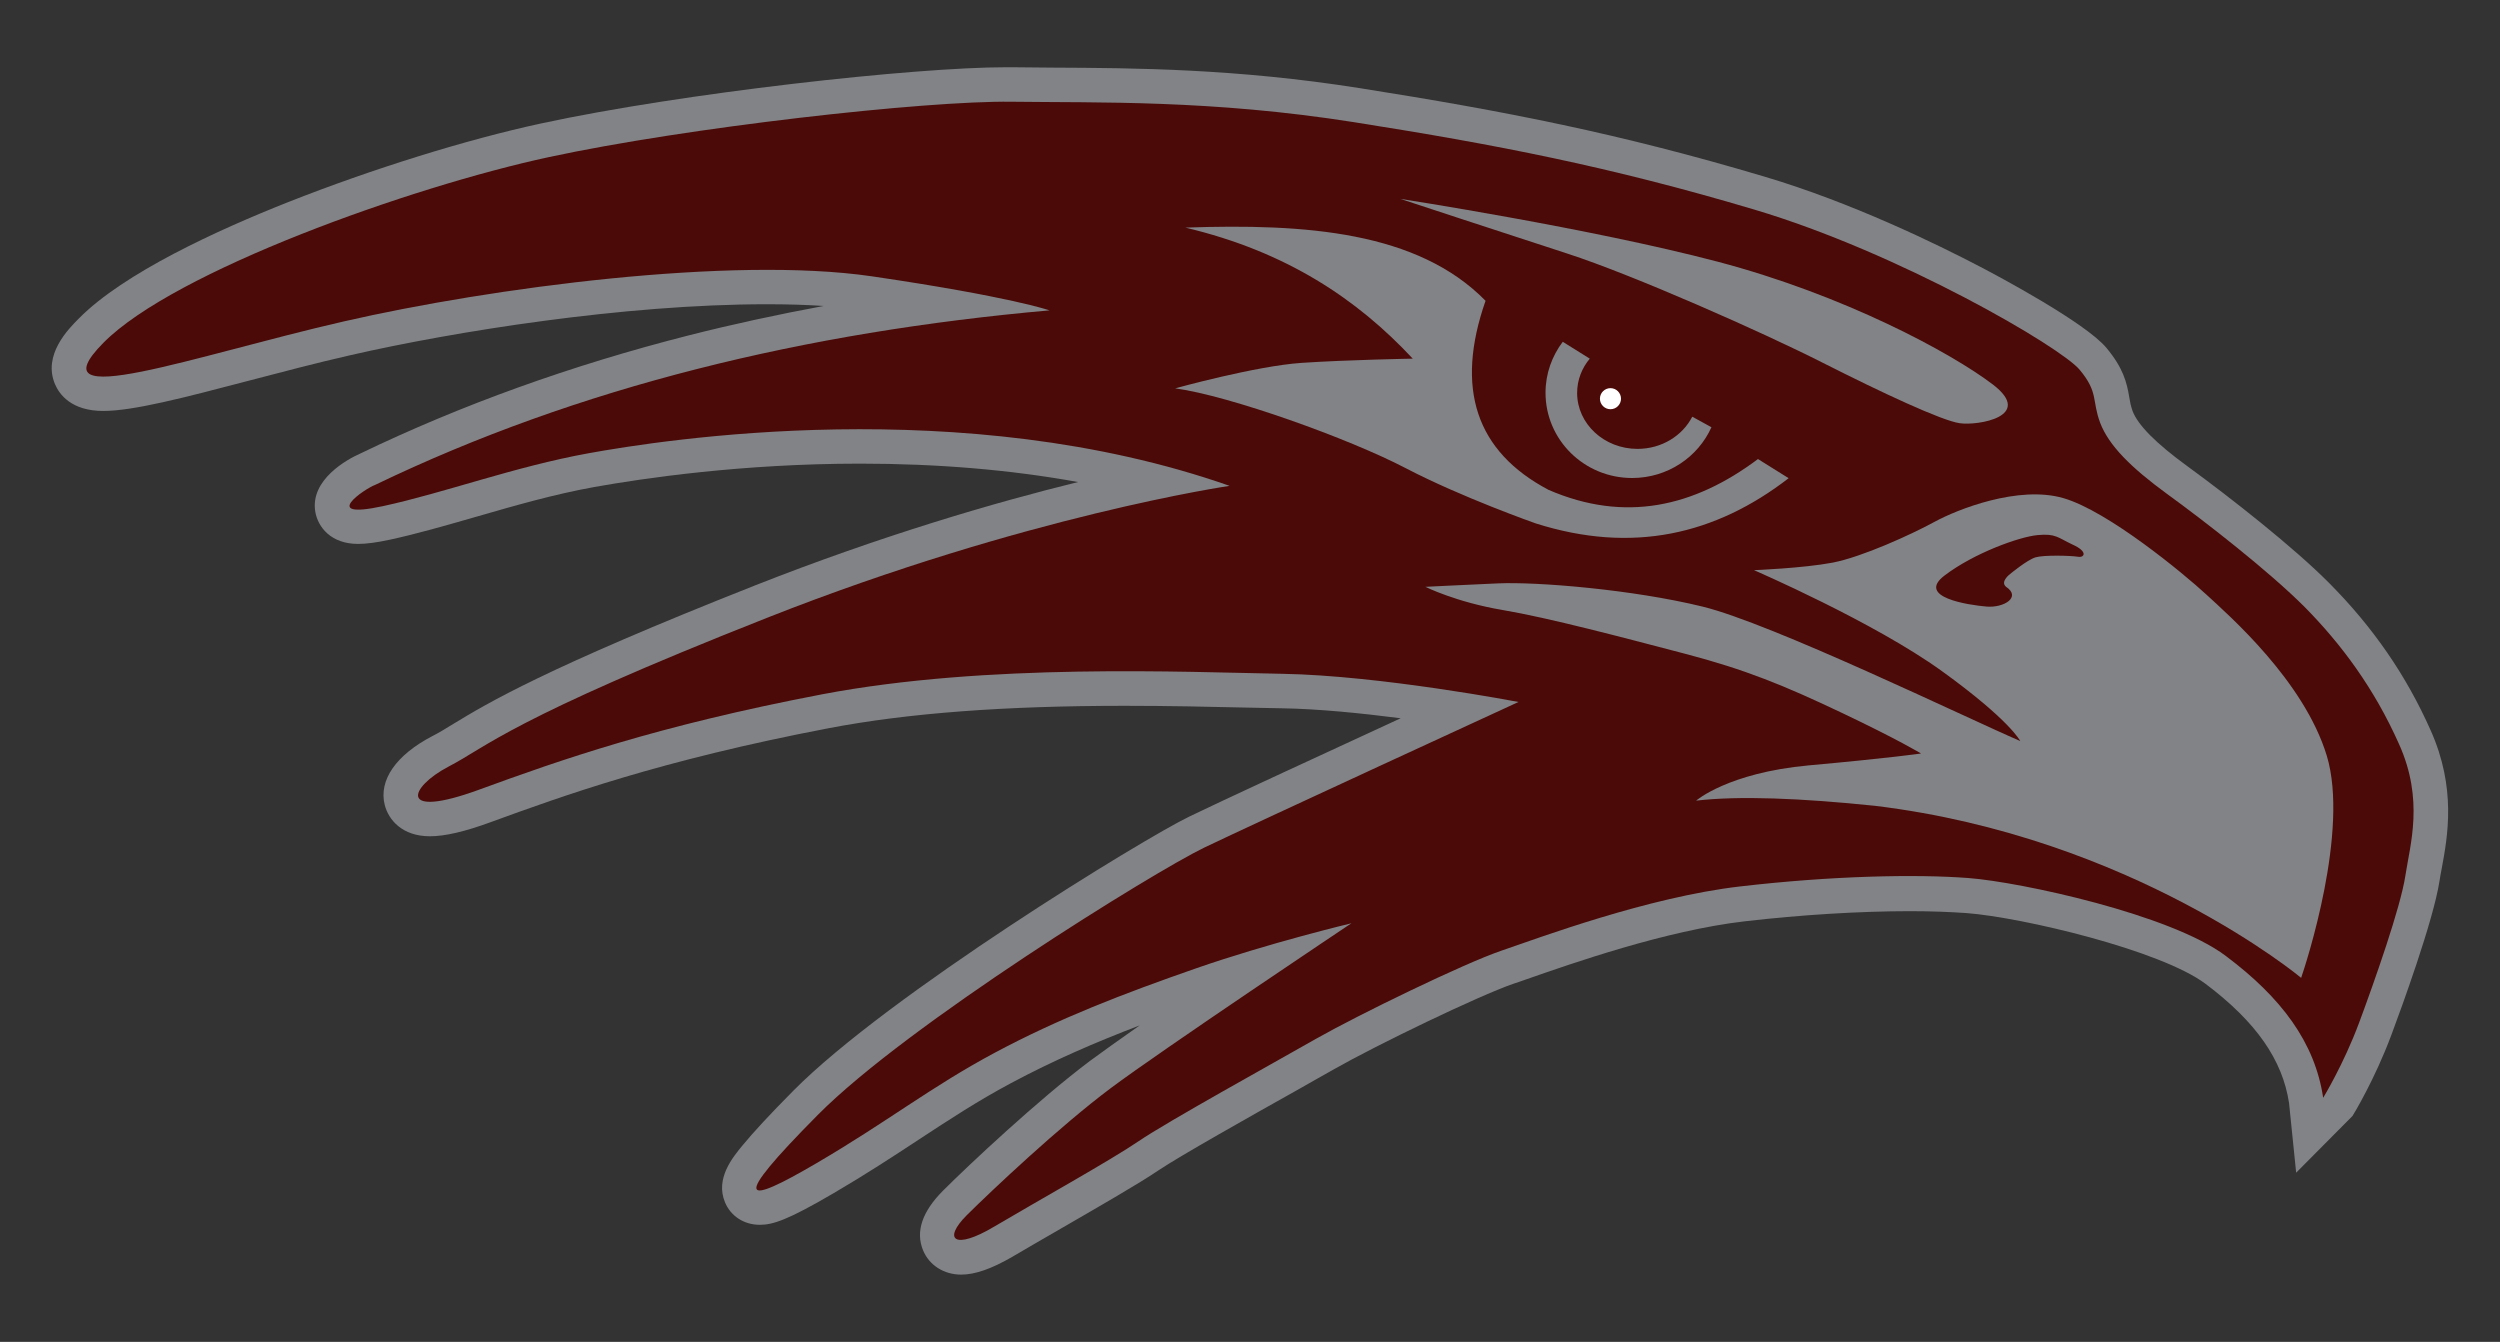 <?xml version="1.0" encoding="UTF-8"?>
<!-- Generator: Adobe Illustrator 27.9.0, SVG Export Plug-In . SVG Version: 6.00 Build 0)  -->
<svg xmlns="http://www.w3.org/2000/svg" xmlns:xlink="http://www.w3.org/1999/xlink" version="1.1" id="Layer_1" x="0px" y="0px" width="1304.9px" height="700.4px" viewBox="0 0 1304.9 700.4" style="enable-background:new 0 0 1304.9 700.4;" xml:space="preserve">
<rect x="0" y="0" width="1304.9" height="700.4" fill="#333333" stroke="none"/>
<style type="text/css">
	.st0{fill:#818386;}
	.st1{fill:#4B0A08;}
	.st2{fill:#FFFFFF;}
</style>
<g>
	<path class="st0" d="M501.7,665.3c-9,0-16.7-4.9-19.9-12.7c-4-9.7-0.5-20.1,10.3-31c13.3-13.3,49.7-47.5,76.9-67.9   c5.9-4.4,15.1-10.9,25.9-18.5c-23.5,9-45.2,18.4-67.1,30.1c-17.6,9.4-32.5,19.2-48.2,29.5c-13.4,8.8-27.4,18-44.5,28   c-23.9,14-31.7,16.5-38.5,16.5c-8.2,0-15.2-4.5-18.2-11.8c-5.1-12.3,3.9-23.3,9.3-29.8c5.6-6.8,14.2-16.1,26.4-28.4   c49.4-49.9,182.6-131.5,206.7-143.1c15.2-7.4,68.4-32,110.3-51.3c-20.3-2.6-42.7-4.9-61.9-5.2c-6-0.1-12.7-0.3-20-0.4   c-17.4-0.4-39-0.9-62.2-0.9c-62.6,0-113.2,3.8-154.5,11.7c-87.9,16.8-139,35.4-176.3,49c-13.6,5-24,7.4-31.8,7.4   c-14.4,0-21.6-8.5-23.6-16.4c-3.2-12.9,5.9-26,24.9-35.9c3.5-1.8,6.8-3.8,11-6.4c17.8-10.8,47.5-28.8,157.3-72.2   c66.2-26.1,125.2-43.3,168.7-54c-35.3-6.4-73.3-9.6-113.7-9.6c-61.9,0-113.5,7.7-138.8,12.2c-21.1,3.8-41.8,9.8-61.9,15.6   c-15.7,4.5-30.5,8.8-44.8,11.9c-7,1.5-12.3,2.2-16.6,2.2c-14.3,0-20.9-8.9-22.3-16.6c-3-17.1,17.2-27.8,23.3-30.5l0,0   c52.9-25.5,110.5-46.2,171.4-61.7c22.8-5.8,46.4-10.9,70.6-15.4c-9.1-0.6-19-0.9-29.6-0.9c-74.7,0-163.6,14.3-217,26.5   c-18,4.1-36.2,8.9-53.8,13.5c-33.5,8.8-60,15.7-75.6,15.7c-16.8,0-23-8.8-25.2-14c-6.4-15.2,6.8-28.6,12.5-34.3   c23.4-23.7,72.3-46.1,109.2-60.7c43.8-17.3,93.2-32.7,132.2-41.1C355.8,48.6,477,35.1,525.1,35.1c1.1,0,2.1,0,3.1,0   c6.8,0.1,14,0.1,21.5,0.2c42.5,0.2,95.4,0.5,160,10.7C786.1,58.1,845.1,69.6,921,92.2c45.8,13.6,90.3,35.4,112.7,47.1   c9,4.7,54.7,29,65.8,42.3c8.7,10.5,10.6,17.9,11.9,25.8c0.4,2.6,0.8,4.5,1.7,7.1c2.8,7.4,12.2,16.9,28.7,28.9   c22.6,16.5,55.6,42.4,74.2,61.2c22.6,22.8,39.9,47.8,52.7,76.6c13.5,30.2,8.9,55.3,5.8,72c-0.5,2.5-0.9,4.8-1.2,6.8   c-3.2,20.6-20,66.6-25.1,80.2c-8.6,23.1-19.8,41.6-20.3,42.3l-29.4,29.6l-3.7-36.3c-3.4-22.6-17.2-42.4-43.5-62.2   c-23.5-17.7-96-34.8-124.8-37c-8.5-0.6-18.4-1-29.5-1c-26.4,0-57.1,1.9-86.4,5.3c-41.3,4.8-90.2,22-113.7,30.2   c-2.7,0.9-5,1.8-7,2.4c-18,6.2-71.1,31.8-93.6,44.6c-4.7,2.7-11.1,6.2-18.2,10.3c-24.8,13.9-62.3,35-73.3,42.4   c-10.3,7-30.7,18.7-50.4,30.1c-9.7,5.6-18.9,10.9-26,15.1C517.7,662.2,509,665.3,501.7,665.3z"></path>
	<path class="st1" d="M1212.6,573c0,0,10.7-17.5,18.8-39.3s21.6-60.1,24.1-76.6c2.5-16.4,9.8-39.6-3.3-68.7   c-13-29.2-30.1-52.1-49-71.3c-19-19.1-53.2-45.6-72.1-59.3c-18.9-13.8-30.4-25.3-34.9-37.1c-4.4-11.8-0.8-15.8-10.7-27.7   c-9.9-11.9-94.2-61.1-169.8-83.6S781.6,75.6,706.9,63.8S573.3,53.7,528,53.1C482.6,52.5,358.5,66.5,286.5,82S90.9,141.6,54,178.9   s47.6,6.7,125.3-11.1s202.7-34.2,275.6-23.6c72.9,10.7,92.9,17.8,92.9,17.8c-127.4,11.3-245.7,39.9-352,91.1   c-5.3,1.9-29.4,18.3,4,11.1c32-6.9,68.7-20.6,107.3-27.6s195.4-31.9,334.7,17c0,0-105.9,15.4-241,68.7S254.5,389.6,234,400.2   c-20.4,10.7-26.7,27.6,16,12c42.7-15.6,92.9-33.3,179.1-49.8c86.2-16.4,189.3-11.6,240.4-10.7c51.1,0.9,123.1,14.7,123.1,14.7   s-138.2,63.6-164,76c-25.8,12.4-155.1,92.4-201.8,139.6c-46.7,47.1-38.2,47.1-0.9,25.3s60-40,93.3-57.8s66.7-30.7,104.9-44   c38.2-13.3,81.3-23.6,81.3-23.6s-99.1,66.2-125.8,86.2c-26.7,20-62.2,53.5-75,66.2c-12.7,12.7-6.5,18.4,14.4,5.9   c20.9-12.4,60.6-34.5,75.4-44.6c14.8-10.1,70.8-41,92.7-53.5c21.9-12.4,76.7-39.1,96.6-45.9s76.4-27.9,124.4-33.5   c48-5.6,92.1-6.5,119.4-4.4s105.5,19,134.2,40.6C1190.8,520.7,1208.3,544.1,1212.6,573z"></path>
	<path class="st0" d="M1214.5,394.5c-11.9-39.1-51-73.2-62.8-84.1s-51.3-43.6-74.7-50.4c-23.4-6.8-55.4,5.9-67.3,12.4   c-11.9,6.5-37.9,18.4-53.3,21.3s-40.9,3.9-40.9,3.9s62.5,27,98.1,52.7c35.6,25.7,40.9,36.5,40.9,36.5   c-28.1-12.1-129.5-61.3-165.9-70.2c-36.4-8.9-86.2-13-106.7-12.1c-20.4,0.9-37.9,1.8-37.9,1.8s16,8,40.3,12.1   c24.3,4.1,63.4,14.5,95.1,22.8c31.7,8.3,51.9,16.6,81.8,30.8c29.9,14.2,41.5,21.3,41.5,21.3s-16.6,2.4-58.7,6.2   c-42.1,3.9-58.7,18.4-58.7,18.4c22.5-2.6,54.6-1.3,93.3,2.7c134.5,16.3,222.5,89.8,222.5,89.8   C1203.8,502.6,1226.3,433.6,1214.5,394.5z M1084.6,290.6c-3.6-0.6-17.7-1-22.1,0.3c-4.4,1.3-13.3,8.7-13.3,8.7s-5.4,4-2.1,6.7   c8.1,5.4-1.2,11.1-10.3,10.3s-37-4.8-21.7-16.3c15.3-11.6,38.8-20.1,48.4-21c9.6-0.9,10.5,1.3,18.4,5   C1089.9,287.9,1088.1,291.2,1084.6,290.6z"></path>
	<circle class="st2" cx="840.6" cy="208.1" r="5.5"></circle>
	<path class="st0" d="M893.3,223c-7,15.6-22.9,26.5-41.4,26.5c-25,0-45.2-19.9-45.2-44.5c0-10,3.4-19.2,9-26.6l14.1,8.8   c-4.1,4.9-6.6,11.1-6.6,17.9c0,16.1,14.1,29.2,31.5,29.2c12.7,0,23.5-6.9,28.6-16.8L893.3,223z"></path>
	<path class="st0" d="M775.4,157c-16,45.8-5,78.7,32.9,98.7c39.8,17.2,75.8,9,109.3-16.1l16,10c-38.2,29.5-81.6,39.6-132,23.6   c0,0-38.7-13.6-68-28.9c-29.3-15.3-91.6-37.7-120.2-41.6c0,0,42.2-11.7,66-13.3c23.8-1.6,58-2.2,58-2.2   c-28.9-31-65.9-55.9-118.7-68.4C681.7,116.6,740,120.9,775.4,157z"></path>
	<path class="st0" d="M730.9,103.8c0,0,99.1,15.3,165.3,32.7s122.2,47.6,144,64.2c21.8,16.7-8,21.6-17.3,20.2   c-9.3-1.3-40.4-15.8-71.6-31.6c-31.1-15.8-98.9-45.8-133.1-56.9S730.9,103.8,730.9,103.8z"></path>
</g>
</svg>
